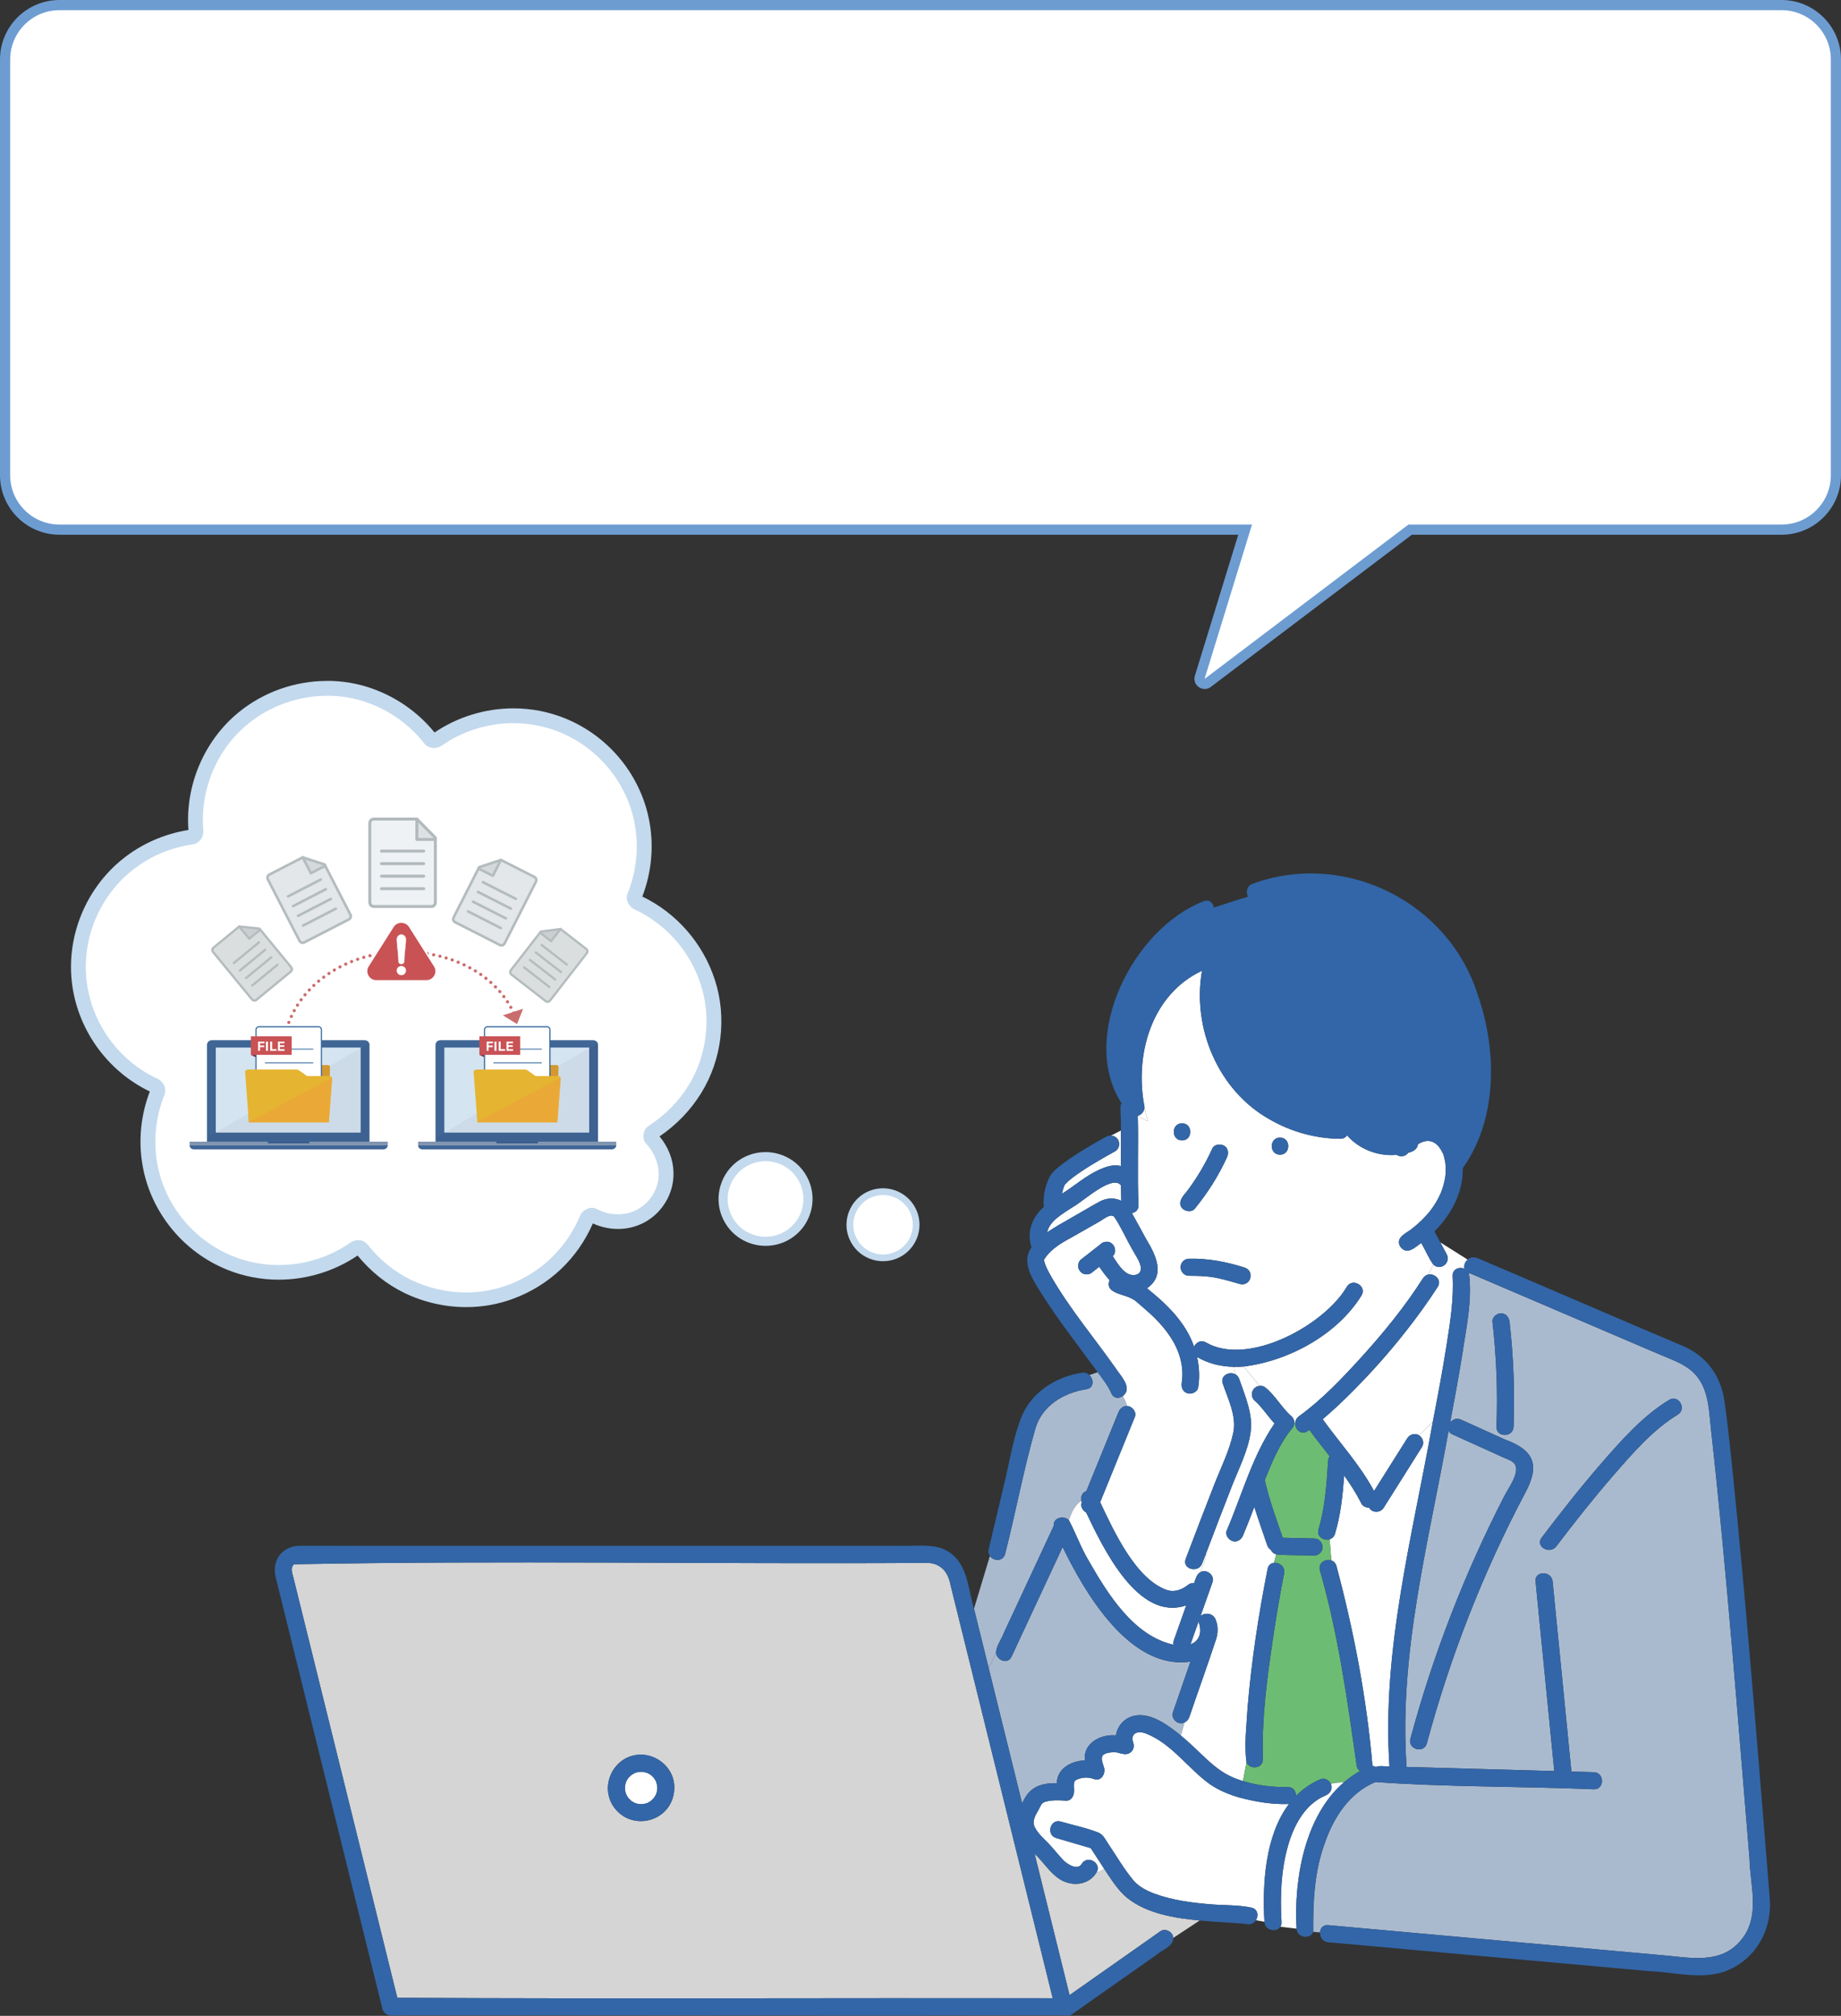 <?xml version="1.0" encoding="UTF-8"?>
<svg id="img02" xmlns="http://www.w3.org/2000/svg" width="289.898" height="317.359" version="1.1" viewBox="0 0 289.898 317.359">
  <rect x="0" y="0" width="289.898" height="317.359" fill="#333333" stroke="none"/>
  <!-- Generator: Adobe Illustrator 29.6.1, SVG Export Plug-In . SVG Version: 2.1.1 Build 9)  -->
  <defs>
    <style>
      .st0 {
        fill: #406696;
      }

      .st1, .st2 {
        stroke: #c96d6c;
        stroke-width: .5px;
      }

      .st1, .st2, .st3 {
        fill: none;
        stroke-linecap: round;
        stroke-linejoin: round;
      }

      .st4 {
        fill: #b4bcbe;
      }

      .st5 {
        fill: #84223e;
      }

      .st6 {
        fill: #eaa936;
      }

      .st7, .st8, .st9, .st10 {
        fill: #fff;
      }

      .st11 {
        fill: #dbdede;
      }

      .st12 {
        fill: #e3e7e9;
      }

      .st13 {
        fill: #eff2f4;
      }

      .st8, .st14 {
        fill-rule: evenodd;
      }

      .st15 {
        fill: #416a9f;
      }

      .st16 {
        fill: #c3d9ed;
      }

      .st17 {
        fill: #d5d5d5;
      }

      .st18 {
        fill: #3266a8;
      }

      .st2 {
        stroke-dasharray: .01 1.001;
      }

      .st19 {
        fill: #cbcfd0;
      }

      .st20 {
        fill: #e5b431;
      }

      .st21 {
        fill: #34598b;
      }

      .st9 {
        stroke: #6d9cd1;
        stroke-width: 1.6px;
      }

      .st9, .st10 {
        stroke-miterlimit: 10;
      }

      .st22 {
        fill: #dee1e3;
      }

      .st23 {
        fill: #b2babd;
      }

      .st24, .st14 {
        fill: #c95255;
      }

      .st25 {
        fill: #aabace;
      }

      .st26 {
        fill: #d5e4f1;
      }

      .st27 {
        fill: #8295b0;
      }

      .st28 {
        fill: #6dbc74;
      }

      .st29 {
        fill: #d4d9db;
      }

      .st30 {
        fill: #070d30;
        opacity: .04;
      }

      .st30, .st3 {
        isolation: isolate;
      }

      .st3 {
        opacity: .65;
        stroke-width: .21px;
      }

      .st3, .st10 {
        stroke: #34689f;
      }

      .st10 {
        stroke-width: .18px;
      }

      .st31 {
        fill: #d3982e;
      }

      .st32 {
        fill: #c96d6c;
      }
    </style>
  </defs>
  <path class="st9" d="M280.527.8H9.371C4.638.8.8,4.638.8,9.371v65.441c0,4.734,3.838,8.571,8.571,8.571h186.697l-7.141,23.217c-.256.777.668,1.402,1.294.875l31.829-24.092h58.477c4.734,0,8.571-3.838,8.571-8.571V9.371c0-4.734-3.838-8.571-8.571-8.571Z"/>
  <g>
    <g>
      <path class="st7" d="M73.385,204.619c-3.163,0-6.337-.731-9.203-2.118-2.718-1.313-5.202-3.336-7.176-5.824-.191-.233-.435-.286-.605-.286-.202,0-.403.063-.573.191-3.439,2.404-7.675,3.727-11.921,3.727h0c-2.664,0-5.244-.498-7.675-1.483-6.592-2.658-11.422-8.63-12.622-15.566-.648-3.791-.234-7.698,1.2-11.288.191-.476-.096-.9-.478-1.08-6.55-3.05-11.093-9.382-11.857-16.54-.743-6.862,2.155-13.83,7.547-18.171,2.909-2.34,6.412-3.854,10.148-4.395.499-.074.722-.54.69-.964-.584-6.692,2.25-13.48,7.409-17.716,3.705-3.039,8.407-4.723,13.248-4.723,2.314,0,4.586.381,6.73,1.144,3.747,1.324,7.027,3.674,9.501,6.798.191.233.435.286.605.286.202,0,.403-.063.584-.19,3.439-2.404,7.675-3.727,11.921-3.727,2.664,0,5.244.498,7.675,1.483,6.592,2.658,11.422,8.63,12.622,15.566.648,3.791.234,7.698-1.2,11.288-.106.254-.096.466.042.657l.096.148c.085.127.191.212.34.286,5.212,2.425,9.235,6.989,11.029,12.527,1.773,5.464,1.008,11.902-2.006,16.805-1.677,2.721-3.938,5.019-6.741,6.83-.085.053-.18.233-.212.476-.032.244.032.445.096.508,2.749,2.912,3.057,7.052.754,10.092-1.433,1.895-3.641,2.976-6.04,2.976-1.338,0-2.696-.339-3.928-.985-.042-.021-.106-.042-.17-.042-.297,0-.669.244-.786.519-2.261,5.411-6.518,9.509-11.995,11.553-2.24.837-4.607,1.26-7.049,1.26v-.021h0s0,0,0,0Z"/>
      <path class="st16" d="M51.507,109.528c2.134,0,4.289.349,6.337,1.08,3.556,1.26,6.635,3.473,8.97,6.428.393.498.945.731,1.518.731.435,0,.87-.138,1.253-.402,3.312-2.308,7.282-3.516,11.252-3.516,2.452,0,4.926.455,7.24,1.398,6.189,2.499,10.775,8.111,11.91,14.687.616,3.6.223,7.264-1.136,10.663-.265.678-.159,1.271.159,1.737,0,.011.021.032.032.042.021.032.042.074.074.106.18.275.446.519.817.688,4.979,2.319,8.726,6.629,10.414,11.828,1.688,5.178.966,11.193-1.89,15.831-1.624,2.637-3.79,4.786-6.38,6.47-.839.54-1.019,2.044-.329,2.764,2.25,2.383,2.707,5.909.669,8.588-1.284,1.684-3.163,2.52-5.106,2.52-1.146,0-2.304-.286-3.386-.858-.223-.116-.467-.169-.711-.169-.775,0-1.571.54-1.868,1.239-2.112,5.062-6.178,8.99-11.327,10.907-2.144.794-4.384,1.186-6.635,1.186-2.983,0-5.976-.688-8.694-2.001-2.654-1.281-4.947-3.198-6.773-5.506-.393-.498-.945-.731-1.518-.731-.435,0-.87.138-1.253.402-3.312,2.319-7.282,3.516-11.252,3.516-2.452,0-4.926-.455-7.24-1.398-6.189-2.499-10.775-8.111-11.91-14.687-.616-3.6-.223-7.264,1.136-10.663.403-1.017-.096-2.118-1.072-2.573-6.178-2.87-10.467-8.853-11.189-15.608-.701-6.491,2.038-13.046,7.123-17.144,2.771-2.234,6.072-3.643,9.586-4.151,1.093-.159,1.773-1.154,1.688-2.213-.552-6.311,2.081-12.686,6.995-16.72,3.535-2.901,8.004-4.458,12.505-4.458M51.507,107.198c-5.095,0-10.063,1.768-13.98,4.988-5.393,4.426-8.386,11.489-7.855,18.478-3.822.614-7.409,2.192-10.392,4.596-5.7,4.585-8.758,11.945-7.983,19.209.807,7.476,5.509,14.105,12.293,17.366-1.422,3.717-1.826,7.72-1.146,11.616,1.263,7.338,6.369,13.639,13.333,16.445,2.569,1.038,5.297,1.567,8.121,1.567,4.405,0,8.8-1.345,12.409-3.802,2.049,2.51,4.586,4.543,7.367,5.888,3.025,1.461,6.38,2.234,9.713,2.234,2.569,0,5.085-.445,7.452-1.334,5.669-2.107,10.095-6.301,12.515-11.839,1.253.572,2.611.868,3.96.868,2.771,0,5.308-1.25,6.964-3.442,2.537-3.336,2.335-7.836-.425-11.129,2.718-1.853,4.926-4.161,6.592-6.872,3.238-5.263,4.034-11.902,2.123-17.769-1.868-5.761-6.03-10.526-11.422-13.12,1.422-3.717,1.826-7.72,1.146-11.616-1.263-7.338-6.369-13.639-13.333-16.445-2.569-1.038-5.297-1.567-8.121-1.567-4.405,0-8.8,1.345-12.409,3.801-2.58-3.166-5.966-5.549-9.819-6.915-2.272-.805-4.671-1.218-7.123-1.218h0l.021.011h0Z"/>
      <path class="st7" d="M120.549,195.428c-.669,0-1.327-.095-1.964-.297-1.709-.519-3.11-1.673-3.938-3.251-.839-1.578-1.008-3.378-.478-5.083.87-2.817,3.439-4.712,6.39-4.712.669,0,1.327.095,1.964.297,3.524,1.08,5.509,4.818,4.427,8.334-.87,2.817-3.439,4.712-6.39,4.712,0,0-.011,0-.011,0Z"/>
      <path class="st16" d="M120.549,182.806c.584,0,1.168.085,1.752.265,3.153.964,4.915,4.299,3.949,7.434-.786,2.563-3.153,4.204-5.7,4.204-.584,0-1.168-.085-1.752-.265-3.153-.964-4.915-4.299-3.949-7.434.786-2.563,3.153-4.204,5.7-4.204M120.549,181.376c-3.27,0-6.114,2.097-7.07,5.21-.584,1.885-.393,3.886.531,5.623.924,1.747,2.473,3.018,4.363,3.6.711.222,1.444.328,2.176.328,3.27,0,6.114-2.097,7.07-5.21.584-1.885.393-3.886-.531-5.623-.924-1.747-2.473-3.018-4.363-3.6-.711-.222-1.444-.328-2.176-.328h0Z"/>
      <path class="st7" d="M139.051,198.012c-.52,0-1.03-.074-1.539-.233-1.338-.413-2.431-1.313-3.078-2.542s-.786-2.637-.372-3.971c.679-2.203,2.686-3.674,4.989-3.674.52,0,1.04.074,1.539.233,2.749.847,4.299,3.759,3.45,6.502-.679,2.203-2.686,3.674-4.989,3.674h0v.011h0Z"/>
      <path class="st16" d="M139.051,188.132c.456,0,.924.063,1.38.212,2.473.763,3.864,3.378,3.1,5.845-.616,2.012-2.473,3.304-4.48,3.304-.456,0-.924-.063-1.38-.212-2.473-.762-3.864-3.378-3.1-5.845.616-2.012,2.473-3.304,4.48-3.304M139.051,187.073c-2.537,0-4.745,1.631-5.499,4.056-.456,1.461-.308,3.018.414,4.373.722,1.355,1.921,2.351,3.386,2.796.552.169,1.115.254,1.688.254,2.537,0,4.745-1.631,5.499-4.056.934-3.018-.775-6.237-3.811-7.169-.552-.169-1.115-.254-1.688-.254h.011,0,0Z"/>
    </g>
    <g>
      <path class="st28" d="M190.656,201.021c.077.011.07.009,0,0h0Z"/>
      <path class="st7" d="M164.889,194.008c1.244-.867,2.604-1.59,3.92-2.339,1.478-.84,2.933-1.759,4.438-2.548,1.041-.546,2.308-.597,3.32-.068-.031-.817-.05-1.634-.06-2.452-1.355-1.77-6.031,2.594-7.509,3.386-1.598,1.046-3.729,2.2-4.11,4.021h0Z"/>
      <path class="st28" d="M103.491,281.131c.01.122.009.065,0,0h0Z"/>
      <path class="st28" d="M98.941,279.908c.108-.12.053-.066,0,0h0Z"/>
      <path class="st28" d="M98.937,283.055c.044.066.143.14-.01-.016.004.005.007.011.01.016Z"/>
      <path class="st7" d="M187.94,258.649c1.193-.738,1.246-2.18.787-3.341-.418,1.179-.835,2.358-1.252,3.537.163-.055.327-.109.465-.196Z"/>
      <path class="st28" d="M203.193,222.839c-.015-.012-.024-.019-.042-.032.01.008.016.016.025.024.005.003.012.006.017.009h0Z"/>
      <path class="st7" d="M228.742,200.906c-.062-1.135,1.068-1.517,1.884-1.166-.174-.483.053-1.064.482-1.436l-4.305-2.716c.331.617.663,1.235.994,1.852.737,1.349-.964,2.711-2.098,1.642-.238.52-.493,1.041-.752,1.561,1.004-.169,2.142.867,1.44,1.966-5.058,7.694-11.163,14.762-18.107,20.819,2.713,3.772,5.883,7.185,8.085,11.305,1.743-2.768,3.487-5.536,5.23-8.305.396-.637,1.276-.885,1.908-.433l2.115-2.161c.786-4.057,1.552-8.12,2.192-12.202.552-3.519,1.128-7.153.932-10.727h0Z"/>
      <path class="st25" d="M170.283,236.265c-.143-.616.117-1.307.789-1.535,1.681-4.131,3.363-8.263,5.045-12.394.243-.596.746-1.035,1.39-.985-.196-.528-.433-1.055-.685-1.583-.593.437-1.443.449-1.818-.408-.52-1.188-1.358-2.276-2.152-3.328l-1.308.446c.721.679.741,2.042-.473,2.228-3.587.561-6.995,2.587-8.047,6.242-1.852,6.473-3.076,13.136-4.743,19.665-.299,1.26-1.82,1.177-2.406.354l-2.503,8.29c.769,3.11,1.539,6.22,2.308,9.33l1.169-2.299c-.083-1.025.881-2.234,1.228-3.225,2.62-5.622,5.239-11.244,7.859-16.866,0-.002.002-.002.002-.004-.169-1.197,1.546-1.728,2.378-.865.406-1.212.884-2.356,1.967-3.063h0Z"/>
      <path class="st7" d="M186.791,252.734c-7.591,2.635-13.138-9.128-15.759-14.624-.541-.286-.95-.988-.693-1.58-.031-.087-.039-.176-.056-.265-1.083.707-1.561,1.851-1.967,3.063,1.108,2.095,1.926,4.404,3.164,6.457,2.987,5.209,7.063,11.779,13.334,13.155-.057-.216-.064-.443.014-.662.655-1.848,1.309-3.697,1.964-5.545Z"/>
      <path class="st7" d="M210.444,246.526c2.752,10.281,4.784,20.943,5.68,31.49.191.008.36.069.505.166.648-.274,1.468-.055,2.166-.089-1.229-18.299,3.643-36.367,6.823-54.258l-2.115,2.161c.561.382.787,1.201.415,1.791-2.007,3.186-4.013,6.373-6.02,9.559-.497.85-1.836.896-2.31-.004-.489.018-.994-.202-1.219-.651-.779-1.555-1.712-2.998-2.709-4.396-.228,3.092-.536,6.184-1.44,9.161-.147.483-.473.759-.847.875l.264,3.324c.36.122.67.397.805.87h0Z"/>
      <path class="st25" d="M185.63,271.246c-.669-.184-1.177-.969-.94-1.655.171-.494.342-.989.513-1.483.752-2.175,1.505-4.35,2.257-6.525-9.482,1.425-16.599-10.742-20.132-18.031-2.68,5.751-5.36,11.502-8.039,17.254-.594,1.275-2.234.613-2.441-.517l-1.169,2.299c1.76,7.118,3.521,14.235,5.282,21.353,1.011-2.538,2.839-3.263,5.462-3.212,0-2.315,2.306-3.536,4.422-3.579-.371-2.683,2.488-4.194,4.875-3.951.257-1.621,1.512-2.991,3.403-3.165,2.557-.213,4.944,1.718,6.814,3.216l.584-2.081c-.266.124-.572.165-.892.077h0Z"/>
      <path class="st7" d="M200.118,244.008c-.264-.176-.473-.44-.579-.759-.665-2.004-1.398-3.994-2.027-6.013-.565,1.489-1.134,2.976-1.752,4.444-.283.673-.878,1.153-1.655.94-.636-.175-1.222-.985-.94-1.655,2.419-5.645,4.032-11.746,7.528-16.865-1.01-1.094-1.833-2.373-2.914-3.406-.098-.09-.426-.347.009-.012-1.107-.687-.74-2.39.566-2.499l-2.537-3.044c-.511.043-1.022.054-1.531.045.059.396.151.792.256,1.187.261.148.481.387.602.742.924,2.722,2.2,5.486,1.778,8.424-.415,2.888-1.843,5.639-2.901,8.337-1.399,3.566-2.766,7.145-4.125,10.726-.004.901-.502,1.926-.873,2.919.937-.594,2.294.468,1.918,1.537-.634,1.791-1.268,3.581-1.902,5.372.617-.577,1.935-.545,2.374.515.435,1.048.404,2.188.046,3.23-1.337,4.059-2.797,8.086-4.174,12.134-.135.391-.414.701-.763.863l-.584,2.081c3.218,2.519,5.604,6.069,9.79,7.139l.556-2.932c-.39-2.841.015-5.807.172-8.671.613-7.302,1.724-14.602,3.15-21.79.122-.615.54-.909,1.007-.958l.35-1.327c-.376-.106-.676-.362-.845-.705h0Z"/>
      <path class="st28" d="M203.634,224.647c-.048.091-.119.175-.197.253-1.93,2.329-3.15,5.319-4.279,8.094.682,3.104,1.814,6.09,2.827,9.098,1.646.036,3.291.072,4.937.109.755.017,1.312.603,1.346,1.346.032.716-.641,1.361-1.346,1.346-1.982-.085-3.988-.006-5.958-.18l-.35,1.327c.824-.088,1.802.594,1.588,1.674-.7,3.528-1.284,7.082-1.811,10.639-.907,6.123-1.723,12.377-1.534,18.58.047,1.535-2.051,1.704-2.573.526l-.556,2.932c2.299.72,4.789.991,7.04.946.907-.018,1.333.708,1.292,1.41,1.08-1.099,2.373-2.012,3.923-2.665.598-.252,1.312.192,1.577.741.683-.132,1.394-.211,2.088-.25.775-.662,1.608-1.262,2.528-1.762-.275-.145-.484-.42-.545-.849-1.465-10.33-2.897-20.669-5.782-30.72-.343-1.195.886-1.891,1.79-1.586l-.264-3.324c-.908.281-2.105-.414-1.748-1.59,1.064-3.502,1.252-7.138,1.509-10.766.019-.265.101-.514.234-.725-1.079-1.377-2.168-2.75-3.201-4.166-1.017,1.011-2.264.159-2.212-1.074h-.145c-.012.222-.075.443-.178.637h0Z"/>
      <path class="st7" d="M211.648,280.572c-.693.039-1.405.118-2.088.25.374.787-.12,1.561-.862,1.854-3.181,1.34-4.928,4.631-5.845,7.783-1.139,3.916-1.288,8.062-1.053,12.11.018.31-.056.562-.186.76l2.556.304c-.448-7.722,1.262-17.756,7.477-23.063h0Z"/>
      <path class="st7" d="M176.056,179.424c.358.611.157,1.497-.483,1.841-.449.242-.893.491-1.335.743-1.854,1.055-3.704,2.152-5.408,3.44-.383.303-.757.62-1.086.982-.011.018-.099.125-.099.125-.202.431-.318.917-.43,1.384,1.99-1.238,3.757-2.842,5.911-3.807,1.057-.462,2.22-.87,3.374-.56.01-1.866.029-3.732.014-5.598l-1.59.819c.45.01.886.211,1.133.632Z"/>
      <path class="st17" d="M172.663,294.792c-1.223,2.005-3.824,2.253-5.729,1.087-1.642-1.03-2.615-2.751-4.02-4.046,1.836,7.421,3.671,14.841,5.507,22.262,4.772-3.354,9.544-6.709,14.316-10.064.787-.544,2.001.137,2.014,1.059l4.163-2.748c-3.938-.366-8.189-1.061-11.287-3.449-1.579-1.22-2.636-3.044-3.735-4.678-.352.278-.755.459-1.222.561-.003.005-.004.01-.007.015h0Z"/>
      <path class="st7" d="M202.973,284.003c-2.606.104-5.22-.337-7.741-.998l-.037.197.037-.197c-1.674-.473-3.299-1.147-4.72-2.118-3.418-2.456-5.945-6.313-9.958-7.937-.917-.413-2.28-.395-2.241.903.02.186.282.811.059.325.586,1.28-.588,2.38-1.841,1.841.551.237-.476-.112-.706-.138-.533-.062-1.871-.009-2.219.529-.278.542.053,1.216.206,1.755.021.049.029.068.027.066-.001-.006-.039-.094-.057-.135.424.947-.297,2.442-1.52,1.977-.817-.311-1.728-.296-2.541.022-.563.22-.603.408-.628.996-.008.184.099,1.301.01.686.114.788-.332,1.778-1.298,1.703-1.012-.078-2.135-.121-3.12.149-.749.206-.722.552-1.14,1.279-.523.911-1.1,1.809-.562,2.831.501.951,1.373,1.711,2.113,2.471.811.833,1.502,1.77,2.307,2.602.718.741,2.286,1.684,2.934.622.605-.991,1.846-.706,2.328.034.005-.107.007-.228.007-.384,0,.156-.002.277-.007.384.235.36.29.826.002,1.309.467-.103.87-.284,1.222-.561-.723-1.078-1.431-2.166-2.132-3.259-1.81-.53-3.62-1.061-5.43-1.591-1.661-.487-.95-3.083.715-2.595,1.938.568,4.008.984,5.886,1.725.759.3,1.072.99,1.495,1.643,1.376,2.022,2.598,4.185,4.185,6.046.849.902,2.012,1.497,3.161,1.925,2.837,1.055,5.896,1.442,8.896,1.69,2.095.173,4.319.073,6.382.517,1.036.223,1.166,1.277.727,1.982l1.333.246c-.341-5.903.102-13.573,3.864-18.541h0Z"/>
      <path class="st25" d="M209.146,303.078c17.743,1.596,35.486,3.192,53.228,4.788,4.645.461,9.293,1.335,12.329-3.17,2.351-3.657.87-8.087.782-12.134-1.871-22.488-3.568-45-6.047-67.431-.351-3-.309-6.455-2.597-8.864-1.433-1.508-3.517-2.181-5.397-2.985-10.046-4.296-20.091-8.593-30.137-12.889.59,4.342-.481,8.916-1.104,13.218-.566,3.451-1.196,6.891-1.85,10.327.378-.471,1.031-.752,1.725-.438,2.3,1.041,4.6,2.081,6.901,3.122,4.553,1.655,5.556,3.988,3.24,8.318-6.642,12.534-11.845,25.818-15.532,39.514-.452,1.673-3.047.959-2.595-.715,3.567-13.249,8.558-26.114,14.839-38.312.614-1.193,2.052-3.078,1.772-4.509-.163-.832-1.183-1.113-1.865-1.422-2.706-1.225-5.412-2.448-8.118-3.673-.318-.144-.512-.355-.613-.592-3.102,17.457-7.875,35.079-6.614,52.937,7.752.218,15.504.437,23.255.655-.982-9.951-1.965-19.901-2.948-29.852-.17-1.725,2.523-1.708,2.691,0,.985,9.976,1.97,19.952,2.955,29.927,1.173.033,2.347.066,3.52.099,1.731.049,1.732,2.74,0,2.691-11.431-.486-23.008-.33-34.372-1.139-4.078,1.661-6.64,5.64-7.998,9.666-1.634,4.453-1.85,9.247-1.805,13.919l1.071.082c.036-.638.459-1.214,1.282-1.14h0ZM238.34,224.611c-.065,1.729-2.756,1.732-2.691,0,.206-5.513-.007-11.029-.638-16.51-.083-.727.683-1.346,1.346-1.346.787,0,1.263.624,1.346,1.346.63,5.48.844,10.997.638,16.51h0ZM245.073,243.439c-1.036,1.362-3.372.02-2.324-1.358,3.011-3.957,6.075-7.879,9.339-11.632,3.17-3.646,6.574-7.533,10.747-10.064,1.486-.901,2.837,1.427,1.358,2.324-3.967,2.406-7.189,6.179-10.202,9.643-3.113,3.58-6.046,7.312-8.918,11.087h0Z"/>
      <path class="st7" d="M188.5,213.636c.349,1.547.434,3.157.18,4.785-.113.722-1.017,1.115-1.655.94-.757-.208-1.052-.938-.94-1.655.843-5.582-3.411-9.758-7.36-12.97-.237-.151-.48-.294-.739-.405-1.208-.617-4.078-.811-3.262-2.796-.612-.648-1.111-1.379-1.635-2.097-.34.266-.679.531-1.019.797-.168.167-.366.282-.594.346l-.358.048c-.72.023-1.359-.633-1.346-1.346,0-.303.142-.754.394-.951,1.045-.818,2.09-1.635,3.135-2.453.168-.167.366-.282.594-.346.119-.016.238-.032.358-.048,1.144-.047,1.798,1.488.968,2.278.685.995,1.478,2.47,2.688,2.882.63.211,1.512.095,1.706-.639.251-.955-.798-2.341-1.22-3.14-1.007-1.731-1.83-3.639-2.931-5.29-.554-.612-1.644.337-2.299.714-1.306.752-2.623,1.486-3.931,2.237-1.804.995-3.746,1.991-4.85,3.81-.031.128.002.007,0,.001.202,1.008.68,1.792,1.198,2.727,2.897,4.999,6.641,9.45,9.972,14.157.77,1.241,2.917,3.257,1.267,4.545.252.528.488,1.055.685,1.583.769.032,1.508.934,1.205,1.701-.243.598-.487,1.196-.73,1.794-1.58,3.883-3.161,7.765-4.741,11.648,2.144,4.523,5.65,12.287,10.696,13.889,1.189.286,2.267-.165,3.239-.942.243-.187.547-.226.844-.173.24-.618.37-1.422,1.005-1.749.372-.993.869-2.018.873-2.919-.194.511-.395,1.019-.589,1.531-.608,1.607-3.208.906-2.595-.716,1.476-3.902,2.97-7.798,4.489-11.684,1.042-2.664,2.404-5.356,2.997-8.162.555-2.628-.826-5.314-1.65-7.74-.437-1.288,1.056-1.991,1.993-1.458-.105-.396-.197-.792-.256-1.187-1.978-.04-3.959-.477-5.787-1.546Z"/>
      <path class="st7" d="M180.164,173.953c.035.108.054.215.057.323.145.742.312,1.477.526,2.19-.658-.219-1.154-.493-1.556-.807-.01.003-.019.009-.03.012.142,4.672-.099,9.353.119,14.024.036.764-.467,1.189-1.048,1.278.751,1.389,1.541,2.751,2.279,4.147,1.517,2.49,3.05,5.682.1,7.695,3.098,2.472,6.125,5.397,7.418,9.199.299-.66,1.066-1.126,1.88-.665,6.638,3.851,18.645-2.721,22.166-8.759.883-1.491,3.208-.135,2.324,1.358-3.851,6.197-11.459,10.317-18.582,11.189l2.537,3.044c.274-.021.598.026.792.176,1.661,1.275,2.661,3.263,4.222,4.615.192.154.311.381.375.59.075.134.073.299.069.449h.145c.023-.383.193-.763.578-1.042,3.621-2.614,6.785-5.955,9.78-9.245,3.552-3.901,6.906-8.021,9.748-12.473.232-.363.551-.551.884-.608.259-.52.514-1.041.752-1.561-.753-1.048-1.246-2.288-1.902-3.406-1.024.742-2.271,2.004-3.317.557-.769-1.386.873-2.033,1.754-2.714,0,0,.332-.255.156-.117,1.047-.821,2.009-1.755,2.841-2.794.646-.852,1.209-1.78,1.64-2.766.343-.837.575-1.701.722-2.592.083-.723.087-1.454.006-2.176.019.27.005.032-.019-.103-.043-.246-.097-.491-.163-.732-.047-.17-.111-.607-.242-.724.014.012.134.293.028.066-.15-.354-.361-.676-.573-.994-.154-.193-.336-.359-.52-.523-.158-.114-.34-.189-.501-.293-.158-.058-.298-.098-.468-.129-.202-.026-.358-.014-.552-.009-.253.048-.488.116-.735.194-.191.106-.397.193-.574.325-.068.757-.812,1.188-1.514,1.32-.428.604-1.239.727-1.847.341-2.901.261-5.882-.871-7.798-3.074-.211.32-.563.546-1.065.542-3.893-.031-7.76-1.107-11.122-3.051-8.106-4.537-12.239-14.374-10.655-23.406-7.921,3.729-10.576,13.054-9.114,21.129h0ZM201.56,179.092c1.734,0,1.732,2.691,0,2.691s-1.732-2.691,0-2.691ZM195.962,199.549c1.681.538,1.013,3.01-.716,2.595-1.517-.434-3.034-.9-4.599-1.124-1.127-.138-2.264-.168-3.399-.169-.754-.001-1.313-.616-1.346-1.346-.033-.726.642-1.347,1.346-1.346,2.972-.071,5.892.489,8.714,1.39h0ZM188.75,184.847c.799-1.291,1.511-2.633,2.139-4.015.311-.684,1.251-.795,1.841-.483.687.363.773,1.202.483,1.841-1.327,2.919-3.047,5.62-5.076,8.101-.476.582-1.41.452-1.903,0-.854-.814-.116-1.85.503-2.531.721-.939,1.39-1.908,2.013-2.914ZM186.133,176.844c1.734,0,1.732,2.691,0,2.691s-1.732-2.691,0-2.691Z"/>
      <path class="st7" d="M180.221,174.276c.019.622-.442,1.207-1.029,1.384.402.313.897.587,1.556.807-.214-.714-.381-1.448-.526-2.19Z"/>
      <path class="st17" d="M159.754,290.265c-1.979-8.003-3.959-16.005-5.938-24.008l-.67,1.319.67-1.319c-1.377-5.566-2.754-11.133-4.13-16.699-.441-2.343-1.782-3.673-4.255-3.51-33.004.215-66.196-.413-99.11.216-.678.524-.288,1.426-.122,2.097,5.455,22.052,10.909,44.105,16.364,66.157,34.397.185,68.805.01,103.208.069-2.005-8.107-4.011-16.214-6.016-24.321h0ZM106.171,281.765c-.336,5.162-7.024,6.785-9.725,2.393-1.157-1.936-.875-4.366.531-6.081,3.191-3.799,9.501-1.241,9.194,3.689Z"/>
      <path class="st28" d="M99.965,283.842s.007.002.01.003c-.185-.102-.083-.027-.01-.003Z"/>
      <path class="st7" d="M103.485,281.093c-.053-.212-.109-.418-.175-.626-.108-.195-.216-.393-.345-.575-.131-.126-.26-.259-.389-.387-.033-.027-.032-.028-.044-.038-.172-.141-.389-.223-.574-.339-.002-.002-.001-.002-.003-.003-.213-.069-.428-.123-.644-.18-.262-.011-.466-.027-.738.01-.223.039-.389.092-.596.164-.233.117-.458.235-.663.405-.146.13-.254.253-.382.395-.13.171-.224.365-.33.549-.078.24-.154.48-.194.73.072-.338.005-.006.001.068-.012.186-.003.386.008.57.045.213.101.426.18.629.076.146.213.428.327.575.145.146.287.298.432.444.193.142.405.254.618.363.199.073.405.126.612.17.469.053.934-.012,1.375-.175.188-.106.385-.208.558-.341.133-.11.326-.312.452-.441.118-.18.225-.363.328-.55.092-.228.149-.466.194-.707.005-.107.012-.213.013-.321-.002-.124-.012-.246-.02-.369-.001-.007-.002-.014-.003-.02Z"/>
      <path class="st18" d="M102.711,276.545c-4.549-1.678-8.736,3.469-6.265,7.612,2.701,4.392,9.389,2.769,9.725-2.393.17-2.311-1.321-4.414-3.46-5.219ZM103.491,281.131c.009.065.01.122,0,0h0ZM98.941,279.908c.053-.066.108-.12,0,0h0ZM98.937,283.055c-.004-.005-.007-.011-.01-.016.154.156.054.082.01.016ZM99.975,283.845s-.007-.002-.01-.003c-.073-.023-.175-.098.01.003ZM103.495,281.803c-.046.241-.102.479-.194.707-.103.186-.21.37-.328.55-.126.129-.319.331-.452.441-.173.132-.37.235-.558.341-.441.162-.905.228-1.375.175-.207-.044-.413-.097-.612-.17-.213-.109-.424-.221-.618-.363-.145-.146-.287-.298-.432-.444-.114-.146-.252-.429-.327-.575-.08-.203-.135-.416-.18-.629-.011-.184-.02-.383-.008-.57.004-.074.071-.406-.001-.068.04-.25.116-.49.194-.73.106-.184.2-.379.33-.549.128-.142.236-.265.382-.395.204-.17.429-.288.663-.405.207-.072.373-.124.596-.164.271-.038.476-.021.738-.01.216.058.431.111.644.18.002.001.001.001.003.003.184.116.401.198.574.339.012.011.011.011.044.038.129.128.258.261.389.387.129.183.237.38.345.575.067.215.129.427.179.646.009.123.018.245.02.369-.001.107-.008.214-.013.321Z"/>
      <path class="st18" d="M278.035,303.841c-1.073,2.997-3.368,5.451-6.602,6.592-3.82,1.207-7.796.045-11.686-.112-16.867-1.517-33.734-3.035-50.601-4.552-.896-.081-1.321-.853-1.282-1.551l3.81.293-3.81-.293c.036-.638.459-1.214,1.282-1.14,11.687,1.051,23.374,2.103,35.06,3.154,6.056.545,12.112,1.09,18.168,1.634,4.653.464,9.29,1.332,12.329-3.17,2.35-3.66.871-8.085.782-12.134-1.871-22.488-3.567-45-6.047-67.431-.351-3-.308-6.455-2.597-8.864-1.433-1.508-3.517-2.181-5.397-2.985-10.046-4.296-20.091-8.593-30.137-12.889.59,4.342-.481,8.916-1.104,13.218-.565,3.451-1.196,6.891-1.85,10.327.378-.471,1.031-.752,1.725-.438,2.3,1.041,4.6,2.081,6.901,3.122,4.559,1.652,5.552,4.003,3.24,8.318-6.642,12.534-11.845,25.818-15.532,39.515-.452,1.673-3.047.959-2.595-.715,3.567-13.249,8.558-26.114,14.839-38.312.614-1.193,2.052-3.078,1.772-4.509-.163-.832-1.183-1.113-1.865-1.422-2.706-1.225-5.412-2.448-8.118-3.673-.318-.144-.512-.355-.613-.592-3.102,17.458-7.875,35.078-6.614,52.937,7.752.218,15.504.437,23.255.655-.982-9.951-1.965-19.901-2.948-29.852-.17-1.725,2.523-1.708,2.691,0,.985,9.976,1.97,19.952,2.955,29.927,1.173.033,2.347.066,3.52.099,1.731.049,1.732,2.74,0,2.692-11.432-.486-23.007-.33-34.372-1.139-4.078,1.66-6.64,5.64-7.998,9.666-1.634,4.453-1.85,9.246-1.805,13.919l-.659-.051.659.051c-.405,1.189-2.522,1.016-2.621-.501l1.394.166-1.394-.166c-.448-7.722,1.262-17.756,7.477-23.063.826-.047,1.621-.047,2.291-.047-.67,0-1.464,0-2.291.047.775-.662,1.608-1.262,2.528-1.762-.275-.145-.484-.42-.545-.849-1.465-10.33-2.897-20.669-5.782-30.72-.343-1.195.886-1.891,1.79-1.586l.33,4.163-.33-4.163c.36.122.67.397.806.87,2.752,10.282,4.783,20.942,5.68,31.49.191.008.36.069.505.166.648-.274,1.469-.055,2.166-.089-1.229-18.298,3.643-36.368,6.823-54.258l1.681-1.718-1.681,1.718c.786-4.057,1.552-8.12,2.192-12.202.552-3.519,1.128-7.153.932-10.727-.062-1.135,1.068-1.517,1.884-1.166-.174-.483.053-1.064.482-1.436l3.295,2.078-3.295-2.078c.72-.721,1.696-.19,2.493.166,10.444,4.435,20.845,8.975,31.299,13.386,3.781,1.567,6.077,4.684,6.658,8.792.414,2.923.737,5.859,1.05,8.795,2.386,23.122,4.193,46.299,6.075,69.466.119,1.503-.045,2.971-.453,4.343l-.195.59Z"/>
      <path class="st18" d="M216.218,215.627c3.702-4.066,7.207-8.378,10.169-13.017.702-1.099-.436-2.134-1.44-1.966-.751,1.509-1.535,3.019-2.038,4.528.503-1.509,1.287-3.019,2.038-4.528-.333.056-.652.244-.884.608-2.842,4.451-6.196,8.572-9.748,12.473-2.996,3.29-6.159,6.631-9.78,9.245-1.526,1.2.222,3.557,1.634,2.116,1.033,1.417,2.122,2.789,3.201,4.166-.133.211-.215.46-.234.725-.258,3.628-.446,7.264-1.509,10.766-.357,1.176.84,1.871,1.748,1.59l-.116-1.463.116,1.463c.374-.115.7-.392.847-.875.904-2.978,1.212-6.069,1.44-9.161.996,1.398,1.929,2.841,2.709,4.396.225.448.73.668,1.219.651.475.899,1.812.855,2.31.004,2.007-3.186,4.013-6.372,6.02-9.559.372-.591.145-1.409-.415-1.791l-2.739,2.798,2.739-2.798c-.632-.452-1.512-.204-1.908.433-1.743,2.768-3.487,5.536-5.23,8.305-2.202-4.12-5.372-7.532-8.085-11.305,2.852-2.372,5.454-5.074,7.938-7.802h0Z"/>
      <path class="st18" d="M190.738,277.628c-2.937-2.62-7.428-7.825-11.614-7.594-1.891.174-3.146,1.544-3.403,3.165-2.387-.243-5.247,1.269-4.875,3.951-2.116.043-4.423,1.265-4.422,3.579-2.625-.051-4.451.674-5.462,3.212-1.761-7.118-3.521-14.235-5.282-21.353l-1.865,3.669c3.985,16.11,7.969,32.219,11.954,48.329-34.403-.058-68.811.117-103.208-.069-5.455-22.052-10.909-44.105-16.364-66.157-.166-.671-.556-1.572.123-2.096,32.914-.629,66.106-.002,99.11-.217,2.399-.169,3.841,1.145,4.255,3.51,1.377,5.566,2.754,11.132,4.131,16.699l1.865-3.669c-.769-3.11-1.539-6.22-2.308-9.33l-1.363,4.516,1.363-4.516c-1.006-3.333-.961-7.439-4.506-9.249-1.808-.895-4.026-.652-5.991-.652H47.518c-3.175-.118-4.952,2.434-3.983,5.444,5.564,22.496,11.129,44.992,16.693,67.489.141.572.718.988,1.298.988,35.353-.048,70.723.074,106.068-.01.369.137.788.134,1.117-.097,4.492-3.158,8.984-6.316,13.477-9.473.869-.785,2.563-1.25,2.564-2.606l-1.489.983,1.489-.983c-.014-.922-1.226-1.604-2.014-1.059-4.772,3.355-9.544,6.709-14.316,10.064-1.836-7.421-3.671-14.841-5.507-22.262,1.405,1.296,2.378,3.017,4.02,4.046,1.905,1.166,4.506.918,5.729-1.087.298-.489.241-.961.004-1.325-.022.505-.15.513-.891.513.741,0,.868-.008.891-.513-.482-.74-1.723-1.024-2.328-.034-.648,1.062-2.216.119-2.934-.622-.806-.831-1.497-1.769-2.307-2.602-.74-.761-1.613-1.52-2.113-2.471-.538-1.022.039-1.92.562-2.831.418-.728.391-1.074,1.14-1.279.985-.271,2.109-.228,3.12-.149.966.075,1.412-.915,1.298-1.703.089.615-.018-.502-.01-.686.026-.588.065-.776.628-.996.812-.317,1.724-.333,2.541-.022,1.222.466,1.944-1.03,1.52-1.977.017.037.02.046.03.069-.153-.539-.483-1.213-.206-1.755.348-.538,1.685-.591,2.219-.529.23.027,1.257.375.706.138,1.253.539,2.427-.561,1.841-1.841.222.486-.039-.14-.059-.325-.036-1.297,1.317-1.318,2.241-.903,4.014,1.625,6.539,5.481,9.958,7.937,1.421.972,3.046,1.645,4.72,2.118l.496-2.615c-1.874-.587-3.623-1.465-4.99-2.762h0Z"/>
      <path class="st18" d="M209.638,281.021c-.018-.067-.046-.134-.078-.199-.684.133-1.339.318-1.901.6.563-.281,1.218-.467,1.901-.6-.265-.549-.979-.993-1.577-.741-1.551.654-2.843,1.566-3.923,2.665.041-.702-.385-1.428-1.292-1.41-2.251.044-4.741-.227-7.04-.946l-.496,2.615c2.521.661,5.135,1.102,7.741.998-3.763,4.968-4.205,12.638-3.864,18.541l2.195.404-2.195-.404c.054,1.426,1.905,1.71,2.507.786l-2.017-.24,2.017.24c.13-.198.204-.45.186-.76-.235-4.049-.087-8.195,1.053-12.11.917-3.152,2.664-6.443,5.845-7.783.675-.284,1.142-.887.94-1.655h0Z"/>
      <path class="st18" d="M173.812,278.165c.031.078.042.097,0,0h0Z"/>
      <path class="st18" d="M197.048,300.317c-2.063-.443-4.286-.343-6.382-.517-3-.248-6.059-.635-8.896-1.69-1.149-.427-2.312-1.022-3.161-1.925-1.587-1.862-2.809-4.025-4.185-6.046-.422-.653-.735-1.343-1.495-1.643-1.877-.741-3.947-1.157-5.886-1.725-1.665-.488-2.377,2.108-.715,2.595,1.81.531,3.62,1.061,5.43,1.591,1.877,2.671,3.348,5.802,5.867,7.938,3.098,2.388,7.35,3.083,11.287,3.449l1.451-.958-1.451.958c2.436.247,4.826.315,7.254.534.656.208,1.324-.074,1.607-.579l-1.871-.344,1.871.344c.439-.704.309-1.759-.727-1.982h0Z"/>
      <path class="st18" d="M195.144,217.112c-.121-.355-.341-.594-.602-.742.519,1.949,1.454,3.898,1.454,5.847,0-1.949-.935-3.898-1.454-5.847-.937-.533-2.431.17-1.993,1.458.824,2.426,2.205,5.112,1.65,7.74-.593,2.806-1.955,5.499-2.997,8.162-1.52,3.886-3.013,7.782-4.489,11.684-.613,1.622,1.987,2.323,2.595.716.193-.511.395-1.02.589-1.531.001-.3-.046-.587-.179-.853.133.266.18.553.179.853,1.359-3.581,2.726-7.16,4.125-10.726,1.058-2.698,2.486-5.449,2.901-8.337.422-2.938-.855-5.702-1.778-8.424Z"/>
      <path class="st18" d="M171.07,218.706c1.214-.186,1.194-1.548.473-2.228l-3.624,1.235,3.624-1.235c-.293-.276-.698-.442-1.188-.367-3.96.608-7.794,2.953-9.395,6.708-1.34,3.141-1.86,6.699-2.646,10.008-.876,3.69-1.752,7.38-2.629,11.071-.101.427-.009.791.189,1.07l.68-2.252-.68,2.252c.586.823,2.107.905,2.406-.354,1.667-6.529,2.891-13.193,4.743-19.665,1.052-3.654,4.461-5.682,8.047-6.242h0Z"/>
      <path class="st18" d="M201.56,181.783c1.732,0,1.734-2.691,0-2.691s-1.734,2.691,0,2.691Z"/>
      <path class="st18" d="M186.133,176.844c-1.732,0-1.734,2.691,0,2.691s1.734-2.691,0-2.691Z"/>
      <path class="st18" d="M187.248,200.851c1.134.001,2.272.031,3.399.169,1.565.225,3.083.691,4.6,1.124,1.725.415,2.4-2.056.715-2.595-2.821-.901-5.742-1.461-8.714-1.39-1.776.061-1.764,2.623,0,2.691ZM190.656,201.021c.07.009.077.011,0,0h0Z"/>
      <path class="st18" d="M191.414,254.942c-.439-1.06-1.757-1.092-2.374-.515.634-1.791,1.268-3.581,1.902-5.372.376-1.07-.982-2.132-1.918-1.537-.338.904-.567,1.78-.203,2.508-.364-.728-.135-1.604.203-2.508-.635.327-.765,1.131-1.005,1.749-.297-.053-.601-.014-.844.173-.971.777-2.05,1.229-3.238.942-5.049-1.606-8.546-9.355-10.696-13.889,1.58-3.883,3.161-7.765,4.741-11.648.243-.598.487-1.196.73-1.794.302-.767-.436-1.669-1.205-1.701.33.887.55,1.773.55,2.66,0-.887-.22-1.773-.55-2.66-.644-.049-1.147.389-1.39.985-1.682,4.131-3.363,8.263-5.045,12.394-.672.228-.932.92-.789,1.535.405-.265.889-.472,1.494-.593-.605.121-1.089.329-1.494.593.018.089.026.177.056.265-.257.592.152,1.294.693,1.58,2.617,5.486,8.166,17.26,15.759,14.624-.655,1.848-1.309,3.697-1.964,5.545-.077.218-.071.445-.014.662-6.268-1.375-10.348-7.947-13.334-13.155-1.237-2.053-2.056-4.362-3.164-6.457-.568,1.695-1.009,3.512-2.819,4.417,1.81-.905,2.251-2.722,2.819-4.417-.832-.863-2.547-.333-2.378.865,0,.002-.002.002-.002.004-2.62,5.622-5.239,11.244-7.859,16.866-.347.99-1.312,2.204-1.228,3.225l.7-1.378-.7,1.378c.207,1.129,1.847,1.791,2.441.517,2.68-5.751,5.36-11.503,8.039-17.254,3.527,7.28,10.649,19.459,20.132,18.031-.752,2.175-1.505,4.35-2.257,6.525-.171.494-.342.989-.513,1.483-.238.687.271,1.472.94,1.655.74.203,1.417-.251,1.655-.94,1.378-4.048,2.837-8.075,4.175-12.134.357-1.042.388-2.182-.046-3.23h0ZM187.94,258.649c-.138.087-.303.141-.465.196.417-1.179.835-2.358,1.252-3.537.459,1.161.406,2.604-.787,3.341Z"/>
      <path class="st18" d="M206.921,242.201c-1.646-.036-3.291-.073-4.937-.109-1.013-3.008-2.145-5.993-2.827-9.098,1.129-2.775,2.349-5.765,4.279-8.094.33-.336.494-.897.306-1.339-.064-.208-.183-.436-.375-.59-1.561-1.352-2.561-3.34-4.222-4.615-.194-.149-.518-.196-.792-.176l3.517,4.22-3.517-4.22c-1.307.109-1.673,1.813-.566,2.499-.198-.153-.238-.182-.213-.161,1.146.978,2.055,2.44,3.118,3.579-3.496,5.12-5.109,11.22-7.528,16.865-.282.67.304,1.48.94,1.655.777.214,1.372-.267,1.655-.94.618-1.468,1.186-2.955,1.752-4.444.63,2.019,1.362,4.009,2.027,6.013.106.319.315.583.579.759.169.343.469.599.845.705l.34-1.287-.34,1.287c1.971.174,3.977.095,5.958.18,1.775-.055,1.766-2.616,0-2.691h0ZM203.193,222.839c-.005-.003-.012-.005-.017-.009-.01-.008-.015-.016-.025-.024.018.014.027.021.042.032h0Z"/>
      <path class="st18" d="M200.613,246.04l-1.298,4.915,1.298-4.915c-.467.049-.885.344-1.007.958-1.426,7.187-2.537,14.488-3.149,21.79-.157,2.864-.563,5.83-.173,8.671l.473-2.496-.473,2.496c.522,1.177,2.62,1.009,2.573-.526-.19-6.203.627-12.457,1.534-18.58.527-3.557,1.111-7.111,1.811-10.639.214-1.08-.764-1.761-1.588-1.674h0Z"/>
      <path class="st18" d="M238.34,224.611c.206-5.513-.007-11.029-.638-16.51-.083-.722-.559-1.346-1.346-1.346-.663,0-1.429.619-1.346,1.346.63,5.48.844,10.997.638,16.51-.065,1.732,2.627,1.729,2.691,0h0Z"/>
      <path class="st18" d="M262.835,220.385c-4.173,2.531-7.576,6.418-10.747,10.064-3.264,3.753-6.328,7.675-9.339,11.632-1.049,1.378,1.288,2.72,2.324,1.358,2.872-3.775,5.805-7.507,8.918-11.087,3.013-3.465,6.235-7.237,10.202-9.643,1.479-.897.128-3.225-1.358-2.324h0Z"/>
      <path class="st18" d="M188.137,190.292c2.028-2.481,3.748-5.182,5.076-8.101.291-.639.204-1.478-.483-1.841-.59-.312-1.53-.201-1.841.483-1.115,2.458-2.505,4.788-4.151,6.929-.618.679-1.359,1.718-.503,2.531.493.452,1.427.582,1.903,0h0Z"/>
      <path class="st18" d="M196.52,141.181c-1.794.478-3.587,1.153-5.381,1.697-.113-.733-.713-1.346-1.59-.994-11.006,4.183-19.724,21.198-12.95,31.808-.116.193-.185.429-.172.719.143,3.051.088,6.106.071,9.16-1.154-.309-2.317.098-3.374.56-2.154.965-3.92,2.569-5.911,3.807.112-.467.228-.953.43-1.384,0,0,.088-.106.099-.125.329-.362.703-.679,1.086-.982,2.116-1.59,4.43-2.906,6.743-4.183,1.494-.935.214-3.155-1.358-2.324-2.305,1.264-4.589,2.591-6.706,4.155-.793.597-1.662,1.237-2.188,2.101-.746,1.438-1.118,3.186-.951,4.811-1.843,1.57-2.752,4.031-1.93,6.369-1.724,2.339.232,5.099,1.492,7.17,2.731,4.329,5.902,8.356,8.919,12.485.794,1.052,1.632,2.14,2.152,3.328.375.857,1.225.845,1.818.408,1.651-1.287-.5-3.308-1.267-4.546-3.331-4.707-7.075-9.158-9.972-14.157-.518-.934-.995-1.718-1.198-2.727,0,.005-.032.126,0-.001,1.105-1.82,3.045-2.815,4.85-3.81,1.307-.751,2.624-1.484,3.93-2.237.655-.377,1.745-1.326,2.299-.714,1.101,1.652,1.924,3.559,2.931,5.29.423.798,1.472,2.185,1.22,3.14-.193.734-1.076.85-1.706.639-1.211-.412-2.004-1.887-2.688-2.882.83-.79.175-2.325-.968-2.278-.119.016-.238.032-.358.048-.228.064-.426.179-.594.346-1.045.818-2.09,1.635-3.135,2.453-.252.197-.394.648-.394.951-.014.713.625,1.368,1.346,1.346.119-.016.238-.032.358-.048.228-.064.426-.179.594-.346.339-.266.679-.532,1.019-.797.525.718,1.023,1.449,1.635,2.097-.815,1.986,2.052,2.178,3.262,2.796.259.111.502.253.739.404.909.798,1.812,1.605,2.728,2.395,2.927,2.589,5.262,6.535,4.632,10.575-.112.717.183,1.447.94,1.655.639.176,1.543-.217,1.655-.94.254-1.629.169-3.239-.18-4.785,1.828,1.07,3.809,1.507,5.787,1.546.509.009,1.02-.002,1.531-.045,7.122-.871,14.731-4.992,18.582-11.189.884-1.494-1.441-2.849-2.324-1.359-3.512,6.028-15.522,12.613-22.166,8.759-.815-.461-1.581.006-1.88.665-1.294-3.802-4.32-6.726-7.418-9.199,2.951-2.02,1.417-5.201-.1-7.695-.737-1.396-1.528-2.758-2.279-4.147.581-.089,1.084-.514,1.048-1.278-.218-4.671.023-9.351-.119-14.024.704-.194,1.241-.979,1.001-1.72,0,0,0,0,0,.001-1.462-8.075,1.193-17.4,9.114-21.129,0-.011.004-.019.005-.03-1.59,9.044,2.533,18.891,10.65,23.436,3.362,1.944,7.229,3.02,11.122,3.051.502.004.854-.222,1.065-.542,1.916,2.202,4.896,3.335,7.798,3.074.608.386,1.418.263,1.847-.341.702-.132,1.447-.563,1.514-1.32.177-.131.383-.219.574-.325.247-.078.482-.146.735-.194.194-.005.35-.017.552.009.169.031.31.072.468.129.162.104.344.179.501.293.183.164.365.33.52.523.212.318.423.64.573.994.019.04.024.049.03.062.187.391.243.913.348,1.329.01.059.018.132.023.18.073.698.07,1.403-.01,2.1-.147.891-.379,1.755-.722,2.592-.431.986-.995,1.914-1.64,2.766-.826,1.032-1.782,1.96-2.822,2.777-.054.041-.176.134-.175.134-.88.68-2.523,1.329-1.753,2.714,1.046,1.447,2.293.185,3.317-.557.656,1.117,1.149,2.357,1.902,3.406,1.134,1.069,2.835-.293,2.098-1.642-.331-.617-.663-1.235-.994-1.852-.308-.574-.616-1.147-.924-1.721,2.612-2.594,4.553-6.173,4.46-9.96,5.498-7.701,5.407-18.531,2.401-27.172-4.599-14.753-20.967-22.897-35.486-17.605-.939.347-1.09,1.372-.733,2.051M173.248,189.122c-2.797,1.597-5.65,3.142-8.358,4.887.38-1.821,2.512-2.975,4.11-4.021,1.475-.791,6.158-5.156,7.509-3.386.01.817.029,1.635.06,2.452-1.012-.529-2.279-.478-3.32.068h0Z"/>
    </g>
    <g>
      <g>
        <path class="st0" d="M57.421,163.761h-24.067c-.43,0-.76.331-.76.76v15.472h25.588v-15.472c.033-.43-.331-.76-.76-.76Z"/>
        <rect class="st26" x="33.982" y="164.918" width="22.811" height="13.389"/>
        <path class="st30" d="M57.753,164.436l-25.126,14.664v.893h25.588v-15.472c0-.397-.098-.052-.462-.085Z"/>
        <path class="st27" d="M29.85,179.729v.562c.143.377.182.578.578.578h29.82c.397,0,.81-.182.81-.578v-.562h-31.208Z"/>
        <path class="st0" d="M29.85,180.324c.033.364.331.628.694.628h29.82c.364,0,.661-.298.694-.628h-31.208Z"/>
        <rect class="st21" x="42.181" y="179.729" width="6.546" height=".264"/>
      </g>
      <polygon class="st32" points="81.419 161.22 79.184 159.844 82.365 158.813 81.419 161.22"/>
      <g>
        <line class="st1" x1="81.287" y1="160.411" x2="81.287" y2="160.411"/>
        <path class="st2" d="M80.899,159.489c-2.72-5.878-9.383-9.647-17.422-9.647-8.246,0-15.218,4.421-17.807,10.648"/>
        <line class="st1" x1="45.484" y1="160.96" x2="45.484" y2="160.96"/>
      </g>
      <g>
        <g>
          <path class="st14" d="M64.53,145.881l3.923,6.193c.31.49.326,1.066.042,1.571-.284.506-.787.798-1.373.798h-7.846c-.586,0-1.089-.292-1.373-.798-.284-.506-.269-1.081.042-1.571l3.923-6.193c.295-.466.774-.728,1.331-.728s1.036.262,1.331.728Z"/>
          <path class="st7" d="M67.123,154.58h-7.846c-.638,0-1.182-.316-1.492-.868-.31-.552-.294-1.176.046-1.711l3.923-6.193c.319-.503.846-.791,1.446-.791s1.128.288,1.446.791l3.923,6.193c.339.535.356,1.159.046,1.711-.31.551-.853.868-1.492.868ZM63.199,145.29c-.512,0-.944.236-1.215.664l-3.923,6.193c-.284.448-.297.969-.038,1.431.26.463.717.728,1.253.728h7.846c.537,0,.993-.265,1.253-.728.259-.462.246-.983-.038-1.431l-3.923-6.193c-.271-.428-.703-.664-1.215-.664Z"/>
        </g>
        <g>
          <path class="st8" d="M63.199,147.126c.394,0,.713.38.713.703,0,1.077-.255,2.21-.255,3.494,0,.249-.205.451-.457.451s-.457-.202-.457-.451c0-1.284-.255-2.417-.255-3.494,0-.323.319-.703.713-.703"/>
          <path class="st7" d="M63.199,151.797c-.265,0-.48-.213-.48-.474,0-.669-.069-1.294-.136-1.898-.061-.555-.119-1.08-.119-1.596,0-.329.328-.726.736-.726s.736.397.736.726c0,.516-.058,1.041-.119,1.596-.067.604-.136,1.229-.136,1.898,0,.261-.215.474-.48.474ZM63.199,147.149c-.382,0-.69.372-.69.681,0,.514.058,1.037.119,1.591.067.606.136,1.232.136,1.903,0,.236.195.428.435.428s.435-.192.435-.428c0-.672.069-1.298.136-1.903.061-.554.119-1.077.119-1.591,0-.308-.308-.681-.69-.681Z"/>
        </g>
        <g>
          <path class="st8" d="M63.199,152.101c.394,0,.713.315.713.703s-.319.703-.713.703-.713-.315-.713-.703.319-.703.713-.703"/>
          <path class="st7" d="M63.199,153.531c-.406,0-.736-.326-.736-.726s.33-.726.736-.726.736.326.736.726-.33.726-.736.726h0ZM63.199,152.124c-.381,0-.69.305-.69.681s.31.681.69.681.69-.305.69-.681-.31-.681-.69-.681Z"/>
        </g>
      </g>
      <g>
        <path class="st31" d="M51.685,167.678h-2.453c-.118,0-.233.037-.323.106l-1.247.939h-8.575c-.047,0-.085.039-.084.086l.169,7.859h12.598l.171-7.945.017-.797c.003-.137-.119-.248-.272-.248Z"/>
        <rect class="st15" x="41.84" y="170.894" width="7.41" height=".279"/>
        <rect class="st15" x="41.84" y="172.012" width="7.41" height=".279"/>
        <rect class="st15" x="41.84" y="173.129" width="7.41" height=".279"/>
        <rect class="st15" x="41.84" y="174.246" width="7.41" height=".279"/>
        <polygon class="st5" points="39.489 166.067 40.252 166.434 40.252 166.067 39.489 166.067"/>
        <path class="st10" d="M40.309,162.107v13.914h10.302v-13.94c0-.24-.194-.434-.434-.434h-9.408c-.253,0-.46.207-.46.46Z"/>
        <path class="st20" d="M51.871,169.402h-3.519l-1.273-.901c-.107-.076-.243-.117-.385-.117h-7.67c-.251,0-.443.167-.427.372l.048.646.539,7.266h12.598l.511-6.902c.015-.201-.174-.364-.423-.364Z"/>
        <polygon class="st6" points="52.312 169.654 51.782 176.668 39.184 176.668 39.179 176.602 52.312 169.654"/>
        <line class="st3" x1="49.249" y1="167.321" x2="41.792" y2="167.321"/>
        <line class="st3" x1="49.249" y1="165.166" x2="41.792" y2="165.166"/>
        <rect class="st24" x="39.5" y="163.148" width="6.431" height="2.919"/>
        <g>
          <path class="st7" d="M40.646,163.985h1.006v.256h-.702v.354h.657v.256h-.657v.578h-.305s0-1.444,0-1.444Z"/>
          <path class="st7" d="M42.192,163.985v1.444h-.312v-1.444h.312Z"/>
          <path class="st7" d="M42.541,163.985h.312v1.188h.718l-.036.256h-.994v-1.444Z"/>
          <path class="st7" d="M44.763,164.807h-.69v.366h.76l-.037.256h-1.025v-1.444h1.022v.256h-.719v.311h.69v.256h0Z"/>
        </g>
      </g>
      <g>
        <path class="st0" d="M93.406,163.761h-24.067c-.43,0-.76.331-.76.76v15.472h25.588v-15.472c.033-.43-.331-.76-.76-.76Z"/>
        <rect class="st26" x="69.967" y="164.918" width="22.811" height="13.389"/>
        <path class="st30" d="M93.737,164.436l-25.126,14.664v.893h25.588v-15.472c0-.397-.098-.052-.462-.085Z"/>
        <path class="st27" d="M65.834,179.729v.562c.143.377.182.578.578.578h29.82c.397,0,.81-.182.81-.578v-.562h-31.208Z"/>
        <path class="st0" d="M65.834,180.324c.033.364.331.628.694.628h29.82c.364,0,.661-.298.694-.628,0,0-31.208,0-31.208,0Z"/>
        <rect class="st21" x="78.166" y="179.729" width="6.546" height=".264"/>
      </g>
      <g>
        <path class="st31" d="M87.67,167.678h-2.453c-.118,0-.233.037-.323.106l-1.247.939h-8.575c-.047,0-.085.039-.084.086l.169,7.859h12.598l.171-7.945.017-.797c.003-.137-.119-.248-.272-.248h0Z"/>
        <rect class="st15" x="77.825" y="170.894" width="7.41" height=".279"/>
        <rect class="st15" x="77.825" y="172.012" width="7.41" height=".279"/>
        <rect class="st15" x="77.825" y="173.129" width="7.41" height=".279"/>
        <rect class="st15" x="77.825" y="174.246" width="7.41" height=".279"/>
        <polygon class="st5" points="75.474 166.067 76.237 166.434 76.237 166.067 75.474 166.067"/>
        <path class="st10" d="M76.294,162.107v13.914h10.302v-13.94c0-.24-.194-.434-.434-.434h-9.408c-.253,0-.46.207-.46.46Z"/>
        <path class="st20" d="M87.856,169.402h-3.519l-1.273-.901c-.107-.076-.243-.117-.385-.117h-7.67c-.251,0-.443.167-.427.372l.048.646.539,7.266h12.598l.511-6.902c.015-.201-.174-.364-.423-.364Z"/>
        <polygon class="st6" points="88.296 169.654 87.767 176.668 75.169 176.668 75.164 176.602 88.296 169.654"/>
        <line class="st3" x1="85.233" y1="167.321" x2="77.776" y2="167.321"/>
        <line class="st3" x1="85.233" y1="165.166" x2="77.776" y2="165.166"/>
        <rect class="st24" x="75.484" y="163.148" width="6.431" height="2.919"/>
        <g>
          <path class="st7" d="M76.631,163.985h1.006v.256h-.702v.354h.657v.256h-.657v.578h-.305v-1.444Z"/>
          <path class="st7" d="M78.177,163.985v1.444h-.312v-1.444h.312Z"/>
          <path class="st7" d="M78.526,163.985h.312v1.188h.718l-.036.256h-.994v-1.444Z"/>
          <path class="st7" d="M80.748,164.807h-.69v.366h.76l-.037.256h-1.025v-1.444h1.022v.256h-.719v.311h.69v.256h0Z"/>
        </g>
      </g>
      <g>
        <path class="st11" d="M45.796,152.952l-5.43,4.464c-.203.167-.511.126-.689-.09l-6.112-7.435c-.178-.216-.157-.526.045-.693l4.057-3.335,3.185.328,4.989,6.068c.178.216.157.526-.045.693Z"/>
        <path class="st4" d="M40.903,148.486l-3.972,3.265c-.077.063-.191.052-.254-.025-.063-.077-.052-.191.025-.254l3.972-3.265c.077-.063.191-.052.254.025.063.077.052.191-.025.254Z"/>
        <path class="st4" d="M41.872,149.664l-3.972,3.265c-.077.063-.191.052-.254-.025s-.052-.191.025-.254l3.972-3.265c.077-.063.191-.052.254.025s.052.191-.025.254Z"/>
        <path class="st4" d="M42.84,150.843l-3.972,3.265c-.077.063-.191.052-.254-.025-.063-.077-.052-.191.025-.254l3.972-3.265c.077-.063.191-.052.254.025.063.077.052.191-.025.254Z"/>
        <path class="st4" d="M43.809,152.021l-3.972,3.265c-.077.063-.191.052-.254-.025-.063-.077-.052-.191.025-.254l3.972-3.265c.077-.063.191-.052.254.025.063.077.052.191-.025.254Z"/>
        <polygon class="st19" points="37.668 145.804 39.227 147.564 40.793 146.277 37.668 145.804"/>
        <path class="st4" d="M41.098,146.49l-1.739,1.43c-.077.063-.191.052-.254-.025l-1.576-1.918c-.063-.077-.052-.191.025-.254.077-.063.191-.052.254.025l1.462,1.778,1.6-1.315c.077-.063.191-.052.254.025.063.077.052.191-.025.254h0Z"/>
        <path class="st4" d="M45.911,153.092l-5.43,4.464c-.279.23-.702.178-.943-.114l-6.112-7.435c-.241-.293-.209-.718.07-.947l4.057-3.335c.037-.031.085-.045.133-.04l3.185.328c.047.005.091.028.121.065l4.989,6.068c.241.293.209.718-.07.947h0ZM33.725,149.337c-.125.103-.135.3-.02.439l6.112,7.435c.114.139.309.168.434.065l5.43-4.464c.125-.103.134-.3.02-.438l-4.941-6.011-3.036-.313-3.999,3.287h0Z"/>
      </g>
      <g>
        <path class="st12" d="M54.954,144.734l-7.053,3.635c-.263.136-.594.018-.739-.263l-4.978-9.658c-.145-.281-.049-.618.215-.754l5.27-2.716,3.437,1.119,4.063,7.882c.145.281.049.618-.215.754h0Z"/>
        <path class="st4" d="M50.616,138.643l-5.159,2.659c-.1.052-.223.012-.275-.088-.052-.1-.012-.223.088-.275l5.159-2.659c.1-.052.223-.012.275.088.052.1.012.223-.088.275Z"/>
        <path class="st4" d="M51.404,140.173l-5.159,2.659c-.1.052-.223.012-.275-.088-.052-.1-.012-.223.088-.275l5.159-2.659c.1-.052.223-.012.275.088.052.1.012.223-.088.275Z"/>
        <path class="st4" d="M52.193,141.703l-5.159,2.659c-.1.052-.223.012-.275-.088-.052-.1-.012-.223.088-.275l5.159-2.659c.1-.052.223-.012.275.088.052.1.012.223-.088.275Z"/>
        <path class="st4" d="M52.982,143.233l-5.159,2.659c-.1.052-.223.012-.275-.088-.052-.1-.012-.223.088-.275l5.159-2.659c.1-.052.223-.012.275.088.052.1.012.223-.088.275Z"/>
        <polygon class="st29" points="47.683 134.913 48.985 137.227 51.019 136.179 47.683 134.913"/>
        <path class="st4" d="M51.305,136.486l-2.259,1.165c-.1.052-.223.012-.275-.088l-1.284-2.491c-.052-.1-.012-.223.088-.275.1-.052.223-.012.275.088l1.19,2.309,2.078-1.071c.1-.052.223-.012.275.088.052.1.012.223-.088.275Z"/>
        <path class="st4" d="M55.047,144.915l-7.053,3.635c-.363.187-.817.03-1.013-.35l-4.978-9.658c-.196-.38-.06-.842.303-1.029l5.27-2.716c.048-.025.105-.029.157-.013l3.437,1.119c.051.017.093.053.118.1l4.063,7.882c.196.38.06.842-.302,1.029ZM42.492,137.876c-.163.084-.22.299-.127.479l4.978,9.658c.093.18.301.259.464.175l7.053-3.635c.163-.084.219-.299.127-.479l-4.024-7.808-3.276-1.067s-5.194,2.677-5.194,2.677Z"/>
      </g>
      <g>
        <path class="st11" d="M80.508,153.408l5.433,4.218c.203.157.503.11.671-.107l5.776-7.439c.168-.216.14-.519-.063-.677l-4.059-3.151-3.106.408-4.714,6.071c-.168.216-.14.519.063.677h0Z"/>
        <path class="st4" d="M85.172,148.906l3.974,3.085c.077.06.188.046.248-.031.06-.077.046-.188-.031-.248l-3.974-3.085c-.077-.06-.188-.046-.248.031-.06.077-.046.188.031.248Z"/>
        <path class="st4" d="M84.257,150.085l3.974,3.085c.077.06.188.046.248-.031s.046-.188-.031-.248l-3.974-3.085c-.077-.06-.188-.046-.248.031s-.046.188.031.248Z"/>
        <path class="st4" d="M83.342,151.264l3.974,3.085c.077.06.188.046.248-.031.06-.077.046-.188-.031-.248l-3.974-3.085c-.077-.06-.188-.046-.248.031-.06.077-.046.188.031.248Z"/>
        <path class="st4" d="M82.426,152.443l3.974,3.085c.077.06.188.046.248-.031.06-.077.046-.188-.031-.248l-3.974-3.085c-.077-.06-.188-.046-.248.031-.06.077-.046.188.031.248Z"/>
        <polygon class="st19" points="88.263 146.194 86.786 147.959 85.22 146.743 88.263 146.194"/>
        <path class="st4" d="M84.927,146.959l1.74,1.351c.077.06.188.046.248-.031l1.49-1.919c.06-.077.046-.188-.031-.248-.077-.06-.188-.046-.248.031l-1.381,1.779-1.601-1.243c-.077-.06-.188-.046-.248.031-.06.077-.046.188.031.248Z"/>
        <path class="st4" d="M80.306,152.623l4.714-6.071c.029-.037.071-.061.117-.067l3.106-.408c.047-.006.094.007.132.036l4.059,3.151c.279.217.322.632.094.925l-5.776,7.439c-.227.293-.64.355-.919.138l-5.433-4.218c-.279-.217-.322-.631-.094-.924ZM88.215,146.437l-2.961.389-4.669,6.014c-.108.139-.094.331.032.428l5.433,4.218c.125.097.315.064.423-.075l5.776-7.439c.108-.139.093-.331-.032-.428l-4.001-3.106h0Z"/>
      </g>
      <g>
        <path class="st12" d="M71.653,145.182l7.075,3.593c.264.134.594.014.737-.267l4.92-9.688c.143-.282.045-.619-.219-.753l-5.286-2.685-3.43,1.14-4.016,7.906c-.143.282-.045.619.219.753Z"/>
        <path class="st4" d="M75.955,139.065l5.175,2.628c.1.051.223.011.274-.089s.011-.223-.09-.274l-5.175-2.628c-.1-.051-.223-.011-.274.089-.051.1-.011.223.09.274Z"/>
        <path class="st4" d="M75.175,140.6l5.175,2.628c.1.051.223.011.274-.089s.011-.223-.09-.274l-5.175-2.628c-.1-.051-.223-.011-.274.089s-.011.223.09.274Z"/>
        <path class="st4" d="M74.395,142.135l5.175,2.628c.1.051.223.011.274-.089.051-.1.011-.223-.09-.274l-5.175-2.628c-.1-.051-.223-.011-.274.089s-.011.223.09.274Z"/>
        <path class="st4" d="M73.616,143.67l5.175,2.628c.1.051.223.011.274-.089s.011-.223-.09-.274l-5.175-2.628c-.1-.051-.223-.011-.274.089-.051.1-.011.223.09.274Z"/>
        <polygon class="st29" points="78.865 135.318 77.577 137.639 75.537 136.603 78.865 135.318"/>
        <path class="st4" d="M75.252,136.912l2.266,1.151c.1.051.223.011.274-.089l1.269-2.498c.051-.1.011-.223-.089-.274-.1-.051-.223-.011-.274.089l-1.177,2.317-2.085-1.059c-.1-.051-.223-.011-.274.089-.051.1-.011.223.09.274h0Z"/>
        <path class="st4" d="M71.252,144.337l4.016-7.906c.024-.048.067-.084.117-.101l3.43-1.14c.052-.017.108-.013.157.012l5.286,2.685c.364.185.502.645.309,1.027l-4.92,9.688c-.194.381-.647.541-1.011.356l-7.075-3.593c-.364-.185-.502-.645-.308-1.027ZM78.863,135.603l-3.27,1.087-3.978,7.832c-.092.181-.034.395.129.478l7.075,3.593c.163.083.371.003.463-.177l4.92-9.688c.092-.181.034-.395-.13-.478l-5.21-2.646Z"/>
      </g>
      <g>
        <path class="st13" d="M67.942,142.707h-9.095c-.339,0-.615-.293-.615-.655v-12.454c0-.362.275-.655.615-.655h6.796l2.914,2.945v10.164c0,.362-.275.655-.615.655Z"/>
        <path class="st23" d="M66.721,134.223h-6.653c-.129,0-.234-.105-.234-.234s.105-.234.234-.234h6.653c.129,0,.234.105.234.234s-.105.234-.234.234Z"/>
        <path class="st23" d="M66.721,136.196h-6.653c-.129,0-.234-.105-.234-.234s.105-.234.234-.234h6.653c.129,0,.234.105.234.234s-.105.234-.234.234Z"/>
        <path class="st23" d="M66.721,138.169h-6.653c-.129,0-.234-.105-.234-.234s.105-.234.234-.234h6.653c.129,0,.234.105.234.234s-.105.234-.234.234Z"/>
        <path class="st23" d="M66.721,140.143h-6.653c-.129,0-.234-.105-.234-.234s.105-.234.234-.234h6.653c.129,0,.234.105.234.234s-.105.234-.234.234Z"/>
        <polygon class="st22" points="65.692 128.883 65.803 131.924 68.425 131.924 65.692 128.883"/>
        <path class="st23" d="M68.556,132.387h-2.914c-.129,0-.234-.105-.234-.234v-3.212c0-.129.105-.234.234-.234s.234.105.234.234v2.978h2.68c.129,0,.234.105.234.234s-.105.234-.234.234h0Z"/>
        <path class="st23" d="M67.942,142.94h-9.095c-.468,0-.848-.399-.848-.889v-12.454c0-.49.381-.889.848-.889h6.796c.062,0,.122.025.166.069l2.914,2.945c.043.044.068.103.068.164v10.164c0,.49-.381.889-.848.889ZM58.847,129.175c-.21,0-.381.189-.381.422v12.454c0,.232.171.422.381.422h9.095c.21,0,.381-.189.381-.422v-10.068l-2.777-2.808h-6.698Z"/>
      </g>
    </g>
  </g>
</svg>